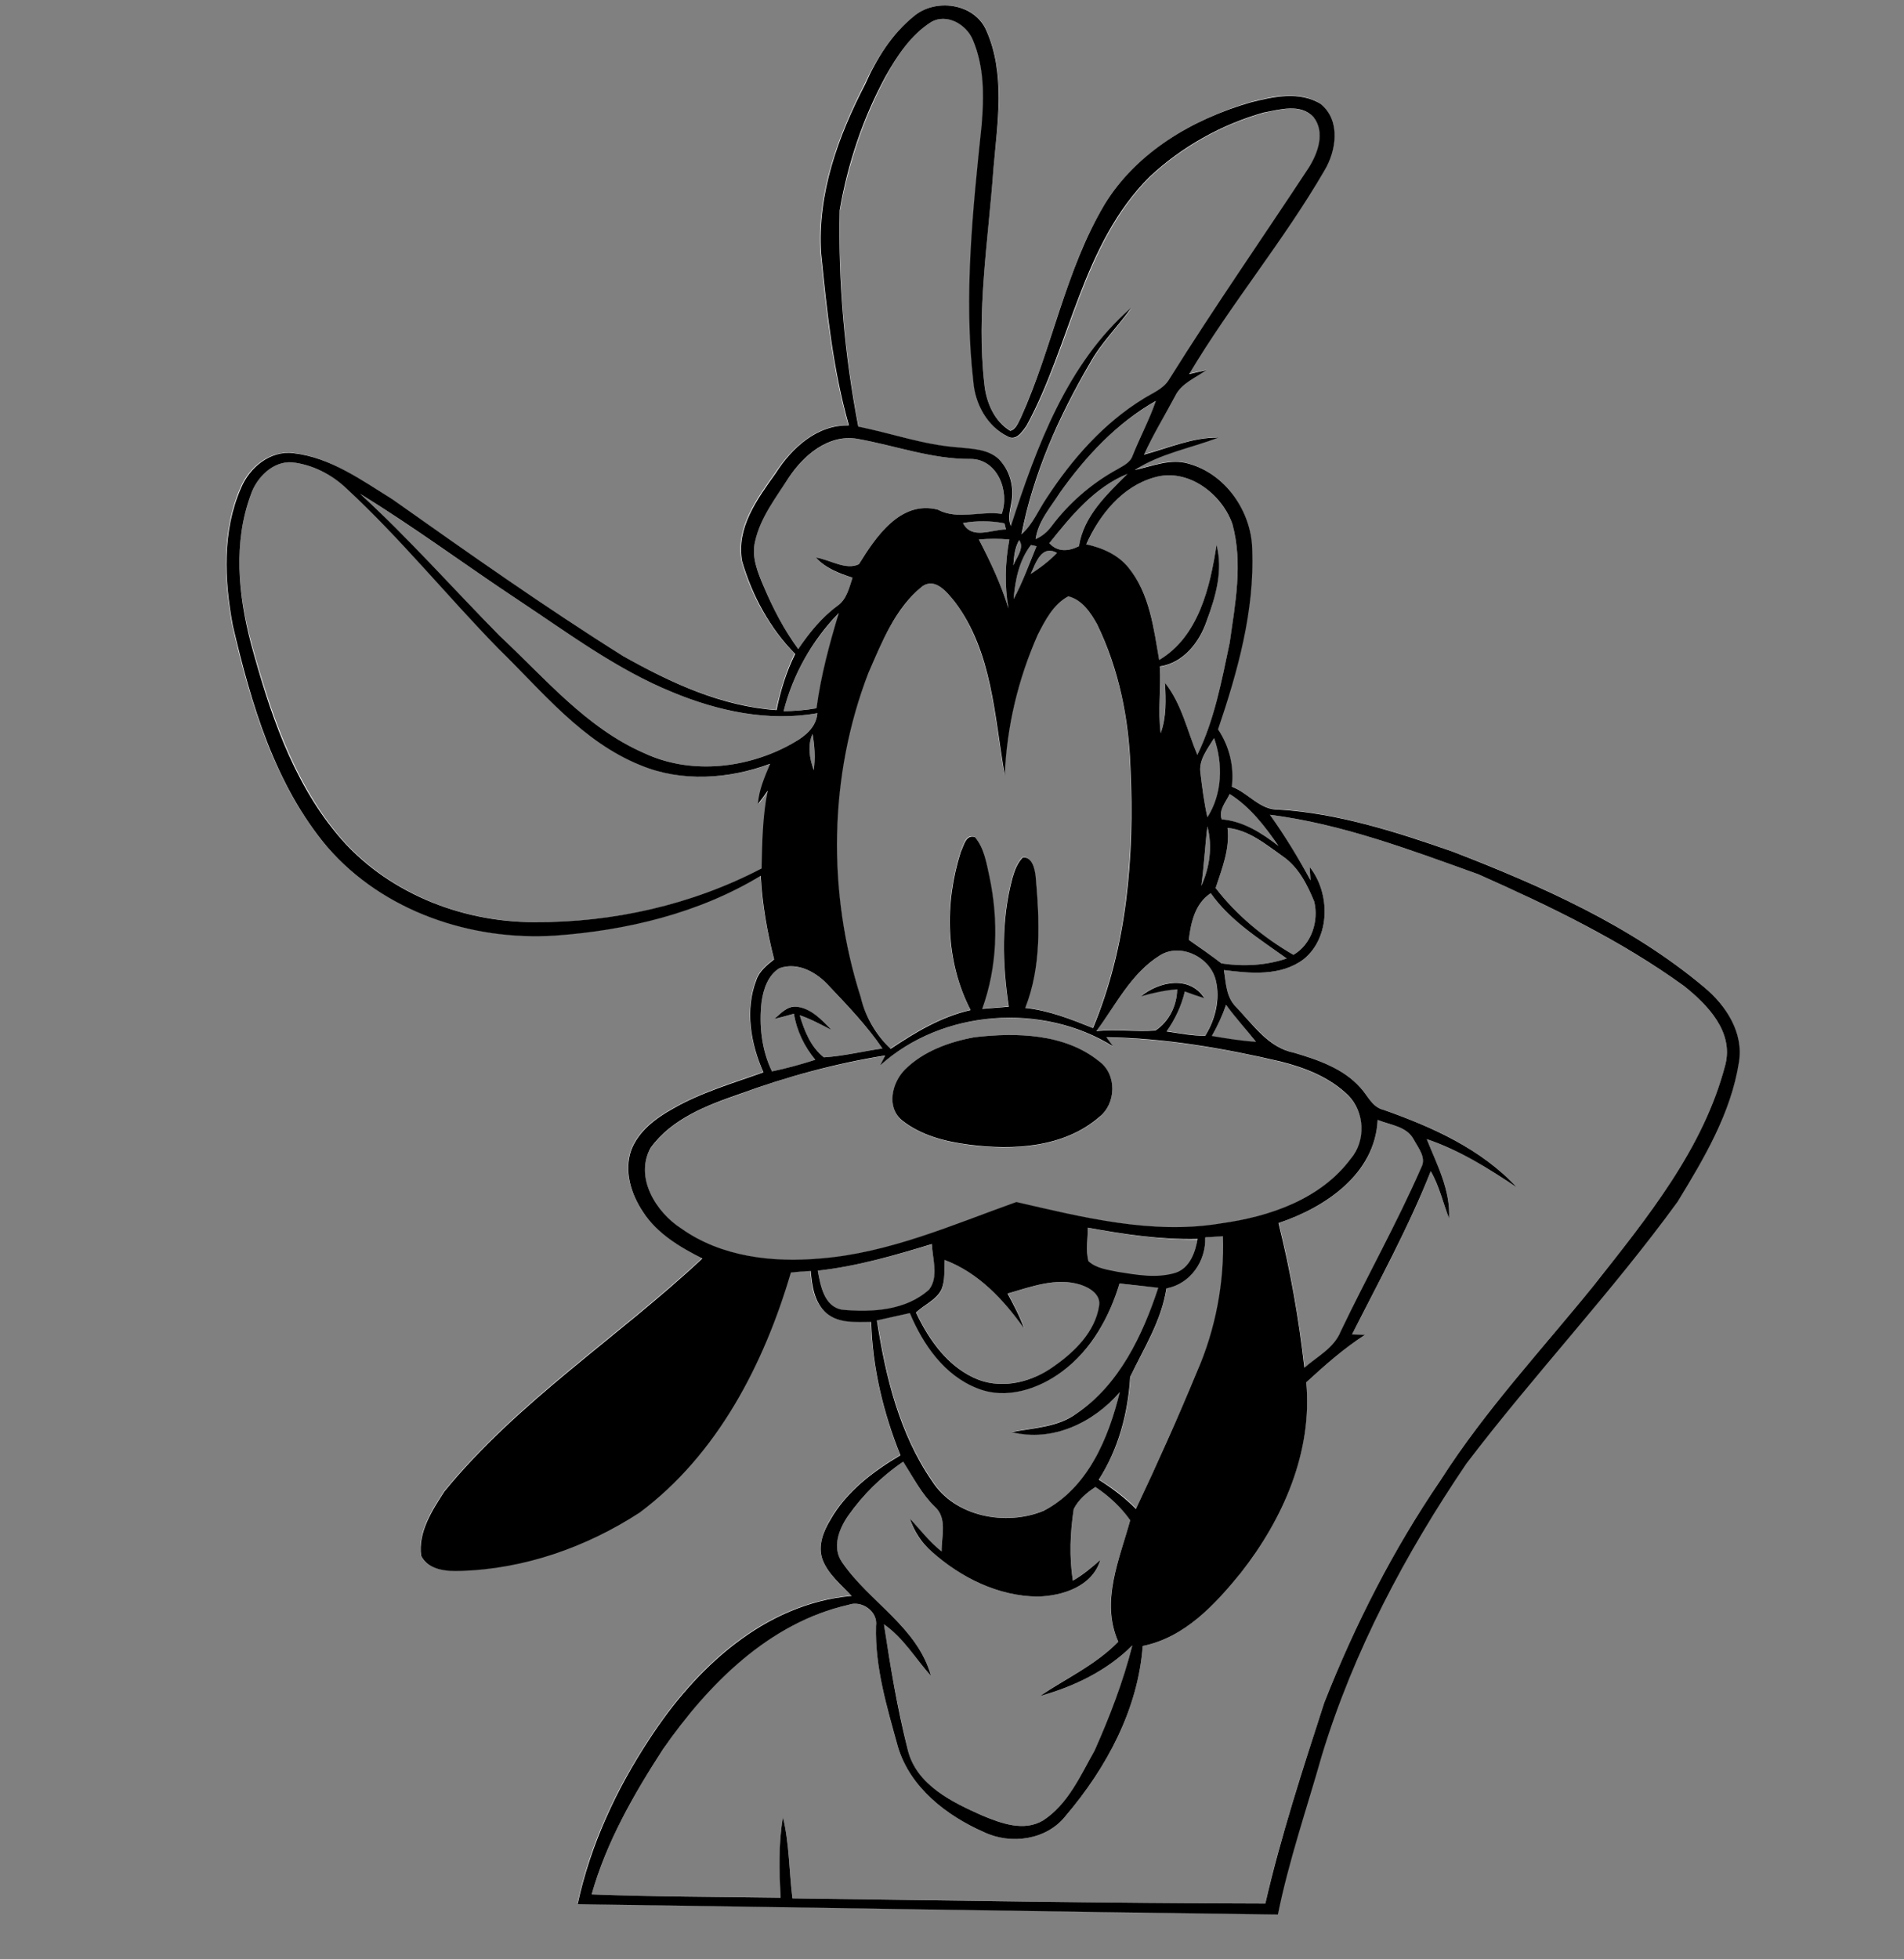 <?xml version="1.0" encoding="utf-8"?>
<!-- Generator: Adobe Illustrator 21.0.2, SVG Export Plug-In . SVG Version: 6.00 Build 0)  -->
<svg version="1.2" baseProfile="tiny" id="Layer_1" xmlns="http://www.w3.org/2000/svg" xmlns:xlink="http://www.w3.org/1999/xlink"
	 x="0px" y="0px" viewBox="0 0 624 642" overflow="scroll" xml:space="preserve">
<rect x="0" y="0" width="624" height="642" fill="#808080" stroke="none"/>
<path fill="#FFFFFF" d="M277.9,496.8c5-6.9,11.1-13.1,18.1-17.8c3.2,5,6,10.5,10.3,14.7c4.3,3.6,2.2,9.8,2.3,14.7
	c-4-3-7.1-7.1-10.4-10.8c1.3,4.3,3.8,8.1,7.3,11c9.6,8.4,21.7,14.5,34.6,14.6c8.1-0.2,17.9-3.3,20.5-12c-2.8,2.5-5.8,4.9-9,6.8
	c-1.2-7.8-0.9-15.7,0.3-23.5c1.5-3,4.3-5.4,7.1-7.2c4.4,2.9,8.4,6.5,11.4,10.9c-3.5,12.8-9.9,26.6-3.9,39.8
	c-7.4,7.6-17.1,11.9-25.7,17.8c11.2-3.1,22-8.3,30.3-16.6c-2.9,11.9-7.3,23.4-12.4,34.5c-4.6,8.3-8.7,17.6-16.9,22.9
	c-6.3,3.7-13.6,0.9-19.8-1.6c-9.9-4.4-21.8-10-24.5-21.6c-3.3-13.5-5.7-27.3-7.8-41.1c6.4,4.3,10.3,11.2,15.4,16.9
	c-4.4-16-20.2-24.2-29.1-37.2C272.6,507.3,274.8,501.1,277.9,496.8 M366.9,420.6c4.3,0.5,8.5,0.9,12.8,1.3
	c-5.1,15.5-12.7,31.7-26.6,41.1c-6.3,4.5-14.1,4.8-21.4,6.2c13.3,3.5,26.8-3.1,35.4-13.1c-3.8,15.1-10.4,31.5-25,38.9
	c-12.3,5.2-29,2.1-36.5-9.7c-10.7-15.5-15.3-34.3-18.1-52.7c3.6-0.8,7.2-1.6,10.8-2.4c4.3,10.3,11.3,20.4,22,24.6
	c9.5,3.9,20.3,0.3,28.1-5.6C357.7,442.3,363.6,431.7,366.9,420.6 M309.6,412.9c11.1,4.2,19.3,13,26.1,22.4c-1.4-4-3.4-7.7-5.4-11.4
	c7.7-2.2,15.8-5.4,23.9-2.9c3,1,6.8,3.3,6.1,7c-1.3,8.5-7.9,14.9-14.6,19.6c-7,5-16.5,7.7-24.8,4.6c-9.8-3.8-16.3-12.9-20.6-22.1
	c2.8-2.6,6.7-4,8.4-7.6C309.8,419.5,309.4,416.1,309.6,412.9 M268,416.4c12.8-1.4,25.1-5,37.4-8.6c0.2,4.8,2.4,10.6-0.9,14.9
	c-7.6,6.9-18.8,7.5-28.5,6.6C270.1,428.2,268.9,421.3,268,416.4 M395,405.5c2-0.2,3.9-0.3,5.9-0.5c0.5,15.2-2.3,30.5-8.5,44.4
	c-6.3,15.1-13.1,30.1-20,45c-3.6-3.8-7.8-6.8-12.2-9.6c6.5-10.1,9.6-21.8,10.3-33.7c4.5-9.4,10.3-18.4,11.9-29
	C390.2,420.7,395.1,413.3,395,405.5 M356.5,402.3c11.9,2.3,23.9,4,36,3.9c-0.9,4.4-2.5,9.5-7.2,11.1c-6.2,1.9-12.8,0.7-19-0.3
	c-3.3-0.7-7-1.1-9.6-3.5C355.8,409.7,356.5,405.9,356.5,402.3 M451.5,367c4.2,1.7,9.6,2.1,12,6.5c1.4,2.8,4,5.9,2.4,9.1
	c-8,18.3-17.8,35.7-26.4,53.7c-2.2,5.5-7.7,8.2-11.9,11.9c-1.8-16-4.6-31.8-8.5-47.4C434.3,395.7,450.8,384.7,451.5,367
	 M319.4,339.9c-8.3,1.5-16.8,4.6-22.8,10.7c-4.3,4.3-6.1,12.4-0.9,16.7c6.2,4.9,14.1,6.9,21.8,7.9c14.5,1.9,31.1,1,42.7-9
	c5.6-4.4,6-14.1,0-18.3C349,338.7,333.1,338.3,319.4,339.9 M288.4,349.2c20.4-18.5,53.3-20.6,76.4-6.2c-0.7-1-1.5-2-2.2-3
	c19.3,0.3,38.5,3.6,57.2,8c8,2,16.1,5.2,22.1,11.1c5.5,5.4,5.9,14.9,0.8,20.7c-10,13.3-26.7,19-42.5,21.2c-22.5,3.8-45.4-2-67.1-7
	c-20.9,7.5-41.7,16.7-64.2,18.5c-15.6,1.4-32.4-0.5-45.6-9.8c-8.4-5.3-15.4-16.8-10.1-26.4c6.9-9.6,18.4-14,29.2-17.7
	c15.4-5.8,31.4-10,47.7-12.6C289.5,347,289,348.1,288.4,349.2 M401.8,329.3c3.2,4.2,6.7,8,9.8,12.2c-4.8-0.3-9.6-1.1-14.4-1.9
	C398.9,336.3,400.5,332.9,401.8,329.3 M255.4,317.3c6.1-2.1,12.4,1.4,16.4,5.9c6.1,6.6,12.4,13,17.4,20.4
	c-6.4,0.9-12.8,2.5-19.2,2.9c-4.3-3.4-6.4-8.7-7.9-13.8c3.6,1.2,7,3.1,10.4,4.8c-3.2-3.3-6.7-7-11.5-7.6c-3-0.4-5.1,2.2-7.2,4
	c2.2-0.5,4.3-1.1,6.4-1.7c0.9,5.6,3.5,10.7,7,15.1c-4.7,1.6-9.4,2.8-14.2,3.8c-3.4-7.1-4.3-15.2-3.4-22.9
	C250.2,324.1,251.7,319.6,255.4,317.3 M380.1,313.1c6.9-4.3,16.7,0.6,18.4,8.2c1.3,6.1-0.3,12.8-3.5,18c-4.3,0.1-8.5-0.8-12.7-1.4
	c2.7-4,4.9-8.3,6-13.1c2.1,0.8,4.2,1.5,6.4,2.2c-4.9-7.6-14.8-5.5-20.8-0.6c3.9-1.1,7.8-2,11.9-2.3c-0.1,5.3-2.6,10.5-7.1,13.5
	c-6.4,0.5-12.9-0.5-19.4,0.2C365.7,329.3,370.7,319.1,380.1,313.1 M389.6,308c0.7-5.8,2-11.9,7.2-15.3c6.4,9.1,16,15,24.9,21.4
	c-6.8,2.3-14.3,2.7-21.4,1.6C396.8,313,393.3,310.5,389.6,308 M402.3,271.3c7,0.7,12.5,5.5,18.1,9.3c5.1,3.5,8,9.2,10.3,14.8
	c1.6,6.4-0.9,14.1-6.8,17.5c-9.7-5.5-18.7-13-25.5-21.9C400.5,284.6,403.1,278.2,402.3,271.3 M395.7,270.8c1.7,6.5,0.8,13.5-2,19.5
	C394.6,283.8,394.9,277.3,395.7,270.8 M416.2,267c23.6,3,46,11.5,68.3,19.5c23.4,10.4,46.6,21.7,67.4,36.6
	c7.7,6,16.2,14.9,13.6,25.6c-7,27.8-25.8,50.5-43.2,72.6c-17,21-35.6,40.9-50.2,63.8c-15.5,22.7-28,47.4-38.1,72.9
	c-7,21.8-14.3,43.5-19.3,65.8c-51.7-0.1-103.3-1-155-1.7c-1.1-8.9-1-17.9-3.1-26.6c-1.5,8.7-1.1,17.6-0.8,26.4
	c-20.6-0.3-41.3-0.3-61.9-1.1c4.8-17.1,13.8-32.8,23.4-47.6c14.7-21.4,34.6-41.4,60.8-47.3c4.3-1.6,9.7,2.3,9,6.9
	c-0.4,13.6,3.6,26.8,7.2,39.7c4,13.3,15.9,22.5,28.2,27.9c8.8,4.2,20.6,2.6,26.8-5.4c13.3-15.6,23.7-34.9,25.2-55.6
	c13.8-2.8,23.7-13.7,32.2-24c13.8-17.6,23.4-39.7,21.4-62.4c6.1-5.6,12.3-11.1,19.3-15.6c-1.4-0.1-2.9-0.1-4.3-0.1
	c9-17.7,18.6-35.1,25.8-53.5c2.8,4.8,4,10.3,6,15.5c0.5-9.3-4-17.6-7.3-26c10.7,3.6,20.2,9.6,29.5,15.8
	c-11.7-12.6-27.7-19.9-43.7-25.4c-3.8-0.9-5.2-4.8-7.6-7.3c-5.6-6.3-13.8-9.1-21.7-11.4c-8.3-1.8-13.4-9.3-19-15
	c-3.3-3.1-3.3-7.9-4-12.1c8.8,1.1,18.7,2.1,26.2-3.6c8.8-7.2,8.7-21.6,1.9-30.2c0.1,1.5,0.2,2.9,0.3,4.4
	C425.5,281.1,421,273.9,416.2,267 M403,260.2c6.7,4.2,11.6,10.5,16,17c-5.5-4.2-11.5-8-18.6-8.7C399.3,265.4,401.8,262.8,403,260.2
	 M393.4,253.2c-0.6-4.3,2.5-7.8,4.5-11.3c3.1,8.4,2.8,18.3-2.2,25.9C394.6,263,394,258.1,393.4,253.2 M266.7,252.4
	c-1.4-3.8-2.1-8.1-0.4-11.9C267,244.4,267.1,248.4,266.7,252.4 M256.8,233.1c3-12.1,9.5-23.3,18.2-32.2c-3.1,10.2-5.9,20.6-7.3,31.2
	C264,232.6,260.4,233,256.8,233.1 M302.2,192.2c4.3-3.1,8.2,1.9,10.6,4.9c12.2,16.3,13,37.6,16.4,56.9c0.6-15.8,4.5-31.6,10.8-46.1
	c2.4-4.8,5.1-10,10-12.6c4.5,1,7.3,5.3,9.4,9.1c7.2,14.7,10.5,31.1,11,47.5c1.2,28.7-1.1,58.3-12.3,84.9c-7.2-2.9-14.4-5.8-22.2-6.6
	c5.4-13.7,4.8-28.8,3.4-43.2c-0.3-2.4-1.1-6.4-4.2-6.1c-1.8,1.8-2.7,4.3-3.4,6.7c-3.7,13.8-3.2,28.3-1.2,42.2
	c-2.9,0.2-5.8,0.5-8.7,0.7c5-13.8,5.4-28.9,2.4-43.2c-1-4.5-1.7-9.4-4.8-13.1c-3-1-3.6,2.8-4.6,4.8c-5.4,16.8-5.1,36.1,3.2,51.9
	c-9.7,2.2-18.1,7.3-26.2,12.7c-4.8-4.6-8.2-10.5-9.8-16.9c-11-34.3-10.5-72.6,2.5-106.3C289.1,210.4,293.4,199.4,302.2,192.2
	 M337.8,188.1c1.6-3.6,3.5-9.9,8.6-6.9C343.8,183.9,340.9,186.2,337.8,188.1 M332.2,196.3c0.5-6.2,1.7-12.8,5.7-17.7
	c0.4,0.1,1.3,0.3,1.8,0.4C337.3,184.7,335.3,190.8,332.2,196.3 M332.1,185.3c0.3-2.9,0.6-5.8,1.9-8.3
	C335.9,179.4,333,182.7,332.1,185.3 M320.8,176.8c3.3-0.3,6.7-0.3,10,0c-1.4,7.5-1.6,15.1-0.3,22.6
	C328.1,191.5,324.6,184.1,320.8,176.8 M315.6,171.4c4.5-0.8,9.1-0.9,13.6,0.1c0.1,0.5,0.4,1.5,0.5,2
	C325,173.5,318.5,177,315.6,171.4 M118,161.8c17.8,11,34.7,23.5,52.1,35c16.2,10.7,32,22.5,50.2,30c14.9,6.2,31.5,9.8,47.6,6.9
	c-0.5,5.7-5.8,8.6-10.2,11c-14.2,7.3-31.9,9-46.6,2.1c-19-8.3-32.6-24.7-47.4-38.5C148.4,192.9,134,176.6,118,161.8 M378.5,156.4
	c10.9-3.1,22,5.5,25.4,15.5c3.5,12.7,0.9,26.1-0.9,38.9c-2.6,12.4-5,25.2-10.6,36.7c-3.3-8-5.1-16.8-10.6-23.6
	c0.3,5.5,0.4,11.2-1.4,16.5c-1-7.3,0.3-14.6-0.3-21.9c7.8-1.2,13-7.9,15.4-15c2.9-7.9,5.3-16.5,3.2-24.8
	c-2.1,13.8-5.9,30.1-18.8,37.7c-1.8-10.4-3-21.7-10-30.2c-3.4-4.4-8.6-6.7-13.9-7.7C360.3,168.6,367.8,159.3,378.5,156.4 M343.9,178
	c7.1-8.9,14.8-18.3,25.6-22.7c-6.8,6.8-14.3,13.7-15.9,23.7C350.2,180.7,346.6,181,343.9,178 M82.2,162.1
	c1.9-5.8,7.3-11.2,13.8-10.6c6.6,0.9,13,4,17.8,8.6c17.6,16.4,32.8,35.2,49.7,52.4c14.4,14,27.5,30.6,46.7,38.3
	c13.5,5.6,28.8,4.5,42.4-0.5c-1.8,4.2-3.7,8.5-4,13.2c1.1-1.4,2.1-2.9,3.2-4.4c-1.6,8.4-1.8,17-2,25.5
	c-22.9,11.9-48.9,17.9-74.6,17.6c-24.2,0-48.9-10-64.5-28.8c-14.8-18-22.2-40.6-28.3-62.7C78.1,195,76.4,177.7,82.2,162.1
	 M258.5,156.5c5-7.3,13-14.2,22.5-12.7c12.4,2.2,24.4,6.7,37.1,6.6c8.8,0,12.9,10.6,10.2,18c-7-0.9-14.3,2.1-21-1.4
	c-12.2-3.1-20.3,9-25.8,17.9c-4.4,2.1-9.5-1.5-14.1-2.2c3.1,3.6,7.6,5.3,12,6.6c-1.1,3.3-1.9,7.1-4.9,9.2
	c-5.2,3.8-9.3,8.9-12.9,14.2c-4.7-6.4-8.3-13.4-11.4-20.7c-1.8-4.6-4-9.6-2.7-14.7C249.1,169.4,254.3,163,258.5,156.5 M347.4,161.4
	c8.4-11.8,18.6-22.8,31.4-29.9c-2.1,6.1-5.2,11.9-7.6,17.9c-0.8,2.4-3.2,3.4-5.2,4.6c-8.4,4.5-15.7,11-21.4,18.6
	c-1.3,1.9-3.1,3.3-5.2,4.2C340.2,170.8,344.3,166.3,347.4,161.4 M305.2,7.2c5.2-2.9,11.6,0.8,13.7,5.9c3.8,8.8,3.7,18.7,2.9,28.1
	c-2.9,27.9-5.9,56.1-2.7,84c0.6,7.3,4.5,14.6,11.2,17.9c2.8,1.7,4.9-1.6,6.3-3.6c14.5-26.6,18.2-59.4,40.3-81.5
	c10.5-9.8,23.5-17.1,37.3-21c5.3-1.1,12.2-3.1,16.4,1.5c3.9,5,1.3,11.8-1.6,16.6c-15.1,23.2-31,45.9-45.7,69.3
	c-1.9,3.2-5.5,4.5-8.5,6.4c-13,8.1-23.3,19.8-31.6,32.4c-2.7,4-4.5,8.7-8.3,12c3.7-19.8,12.2-38.6,22.3-55.9
	c3.7-6.8,9.2-12.2,13.7-18.4c-21.1,18.4-31.1,45.8-39.5,71.6c-1.2-2.8-0.1-5.7,0.3-8.5c0.7-4.8-0.8-9.9-4.2-13.4
	c-3.6-3.4-8.9-3.4-13.5-3.9c-11.1-0.8-21.7-4.6-32.6-6.8c-4.5-23.3-6.6-47.2-6.1-70.9c2.7-15.2,7.7-30.2,15-43.8
	C294,18.3,298.4,11.4,305.2,7.2 M299.4,5.4c-7.1,5.8-12.2,13.8-16,22c-8.8,17.1-15.8,36.1-14.5,55.6c1.9,18.9,3.9,37.9,9.1,56.3
	c-10.5-0.1-18.6,7.5-24,15.7c-6,8.4-13,17.9-11,28.8c3.2,11.3,9.1,21.9,17.4,30.4c-2.8,5.8-4.7,12.1-6.1,18.4
	c-18-1.3-34.8-9-50.3-17.7c-25.8-16.2-50.7-33.8-75.6-51.4c-10.2-6.2-20.3-13.7-32.5-15.1c-7.6-0.8-14.3,4.7-17.1,11.4
	c-6.2,14.1-5.4,30.3-2.7,45.1c6,25.7,13.8,52.1,31.1,72.6c18.3,21.1,47.3,30.8,74.7,29c23.4-1.7,47.1-7.3,67.3-19.6
	c0.5,9.3,2.1,18.4,4.4,27.4c-2.3,1.8-4.8,3.8-5.8,6.7c-3.8,9.9-1.9,20.9,2.3,30.3c-10.1,3.6-20.5,6.6-29.8,12
	c-5.6,3.1-11.1,7.3-13.5,13.4c-2.5,6.9-0.1,14.5,3.8,20.3c4.7,7.1,12.1,11.6,19.5,15.3c-27.8,25.9-60.4,46.8-84.6,76.4
	c-4,6.2-8.6,13.3-7.6,21c2.2,4.7,8.3,5.2,12.9,5c20.8-0.6,41.3-7.9,58.7-19.1c25.5-19,40.8-48.7,49.6-78.7c2.2-0.2,4.3-0.3,6.5-0.5
	c0.3,4.9,1.1,10.4,5.1,13.8c4,3.5,9.7,2.9,14.7,2.9c0.4,15,4,29.8,9.6,43.7c-9,5.3-17.7,12-23,21.2c-2.3,3.9-4.1,8.7-2.5,13.1
	c1.9,4.8,6,8.1,9.5,11.8c-28.7,2.5-51.2,23.7-66.2,46.8c-10.9,16.5-19.5,34.8-23.6,54.2c76.5,1.1,153,2.4,229.5,3.4
	c3.6-17.7,9.5-34.8,14.4-52.1c10.5-34.2,27.4-66.2,47.4-95.7c22.2-29.3,47.5-56.1,69.2-85.8c8.8-14.1,17.6-29,20.1-45.7
	c1.6-9.7-4.2-18.6-11.4-24.6c-24.2-20.3-53.4-33.2-82.6-44.5c-18.4-6.4-37.3-12.5-56.9-13.7c-6.1,0.2-9.9-5.5-15.3-7.5
	c0.8-6.7-0.8-13.2-4.5-18.8c6.4-19,12-38.8,11.2-59c-0.3-12.5-8.8-24.8-21-28.1c-5.9-1.7-11.8,0.9-17.5,2.1
	c8.3-5.4,18.3-7,27.4-10.6c-8.5,0-16.4,3.4-24.4,5.6c3-6.6,6.8-12.8,10.2-19.2c2-4.2,6.6-5.9,10.2-8.5c-1.9,0.4-3.7,0.9-5.6,1.3
	c13.7-23,30.9-43.6,44.4-66.8c4-6.5,5.3-16.3-1.2-21.7c-6.9-4.4-15.7-2.5-23.2-0.5C390.8,39.1,372.5,50,362,67
	c-12.9,21.6-17.1,46.9-27.4,69.7c-0.9,1.6-1.6,3.8-3.5,4.4c-5.3-3.2-7.9-9.3-8.5-15.3c-2.7-23.6,1.3-47.3,3-70.8
	c1.4-15,4.1-31-2.4-45.2C319.3,0.9,306.5-0.7,299.4,5.4"/>
<path d="M319.4,339.9c13.7-1.6,29.6-1.2,40.8,7.9c6,4.3,5.6,14,0,18.3c-11.6,10-28.1,10.9-42.7,9c-7.7-1-15.6-3-21.8-7.9
	c-5.3-4.3-3.4-12.4,0.9-16.7C302.6,344.5,311.1,341.4,319.4,339.9 M277.9,496.8c-3,4.3-5.3,10.4-1.9,15.2
	c8.9,13,24.7,21.2,29.1,37.2c-5.1-5.7-9-12.5-15.4-16.9c2.1,13.8,4.4,27.6,7.8,41.1c2.8,11.6,14.6,17.2,24.5,21.6
	c6.1,2.5,13.5,5.3,19.8,1.6c8.2-5.3,12.3-14.7,16.9-22.9c5-11.1,9.4-22.6,12.4-34.5c-8.3,8.3-19.1,13.5-30.3,16.6
	c8.6-5.8,18.3-10.2,25.7-17.8c-5.9-13.2,0.4-27,3.9-39.8c-3-4.3-7-8-11.4-10.9c-2.8,1.8-5.6,4.2-7.1,7.2c-1.2,7.8-1.5,15.7-0.3,23.5
	c3.3-1.9,6.2-4.3,9-6.8c-2.6,8.7-12.4,11.8-20.5,12c-12.9-0.1-25.1-6.2-34.6-14.6c-3.4-2.9-5.9-6.7-7.3-11
	c3.4,3.7,6.4,7.7,10.4,10.8c-0.1-4.8,2-11-2.3-14.7c-4.3-4.2-7.1-9.7-10.3-14.7C288.9,483.8,282.8,489.9,277.9,496.8 M366.9,420.6
	c-3.3,11-9.2,21.7-18.6,28.7c-7.8,5.9-18.6,9.5-28.1,5.6c-10.7-4.2-17.7-14.3-22-24.6c-3.6,0.8-7.2,1.6-10.8,2.4
	c2.8,18.4,7.4,37.2,18.1,52.7c7.5,11.7,24.2,14.8,36.5,9.7c14.6-7.5,21.3-23.9,25-38.9c-8.6,10-22.1,16.5-35.4,13.1
	c7.3-1.4,15.2-1.6,21.4-6.2c13.9-9.5,21.5-25.6,26.6-41.1C375.5,421.5,371.2,421.1,366.9,420.6 M309.6,412.9c-0.2,3.2,0.2,6.6-1,9.6
	c-1.7,3.5-5.6,5-8.4,7.6c4.3,9.2,10.8,18.3,20.6,22.1c8.4,3.1,17.8,0.5,24.8-4.6c6.7-4.7,13.3-11.2,14.6-19.6c0.7-3.7-3-6-6.1-7
	c-8-2.5-16.2,0.7-23.9,2.9c2,3.7,4,7.4,5.4,11.4C328.9,425.9,320.7,417.1,309.6,412.9 M268,416.4c0.9,4.9,2.1,11.8,8,12.8
	c9.7,0.9,20.9,0.3,28.5-6.6c3.2-4.2,1.1-10,0.9-14.9C293.1,411.4,280.8,415,268,416.4 M395,405.5c0.2,7.8-4.8,15.2-12.7,16.7
	c-1.6,10.5-7.4,19.6-11.9,29c-0.7,11.8-3.8,23.6-10.3,33.7c4.4,2.8,8.6,5.9,12.2,9.6c7-14.9,13.7-29.8,20-45
	c6.1-13.9,9-29.3,8.5-44.4C398.9,405.2,396.9,405.4,395,405.5 M356.5,402.3c0,3.7-0.7,7.4,0.2,11c2.6,2.4,6.3,2.8,9.6,3.5
	c6.3,1,12.8,2.2,19,0.3c4.7-1.6,6.4-6.7,7.2-11.1C380.4,406.3,368.4,404.5,356.5,402.3 M451.5,367c-0.8,17.7-17.2,28.7-32.5,33.8
	c3.9,15.6,6.7,31.4,8.5,47.4c4.2-3.7,9.7-6.4,11.9-11.9c8.6-18,18.4-35.4,26.4-53.7c1.7-3.2-0.9-6.3-2.4-9.1
	C461.1,369.1,455.7,368.7,451.5,367 M288.4,349.2c0.6-1.1,1.1-2.2,1.7-3.3c-16.3,2.6-32.2,6.9-47.7,12.6
	c-10.7,3.7-22.3,8.1-29.2,17.7c-5.3,9.7,1.8,21.1,10.1,26.4c13.1,9.3,29.9,11.2,45.6,9.8c22.5-1.8,43.2-11,64.2-18.5
	c21.7,5,44.6,10.8,67.1,7c15.9-2.2,32.6-7.9,42.5-21.2c5-5.8,4.6-15.3-0.8-20.7c-6-5.9-14.1-9.1-22.1-11.1
	c-18.8-4.4-37.9-7.7-57.2-8c0.7,1,1.5,2,2.2,3C341.7,328.5,308.8,330.7,288.4,349.2 M401.8,329.3c-1.2,3.5-2.8,6.9-4.6,10.2
	c4.8,0.8,9.6,1.6,14.4,1.9C408.4,337.3,404.9,333.5,401.8,329.3 M255.4,317.3c-3.7,2.3-5.2,6.8-5.8,10.9c-0.9,7.8,0,15.9,3.4,22.9
	c4.8-1,9.6-2.3,14.2-3.8c-3.6-4.4-6.1-9.5-7-15.1c-2.1,0.6-4.3,1.2-6.4,1.7c2.1-1.8,4.2-4.3,7.2-4c4.8,0.5,8.3,4.3,11.5,7.6
	c-3.4-1.7-6.8-3.6-10.4-4.8c1.5,5.1,3.6,10.4,7.9,13.8c6.5-0.4,12.8-2,19.2-2.9c-5-7.4-11.3-13.9-17.4-20.4
	C267.8,318.7,261.5,315.1,255.4,317.3 M380.1,313.1c-9.4,5.9-14.4,16.2-20.8,24.8c6.5-0.7,13,0.3,19.4-0.2c4.5-3,7-8.2,7.1-13.5
	c-4,0.3-8,1.2-11.9,2.3c6-4.9,15.9-7,20.8,0.6c-2.2-0.7-4.3-1.4-6.4-2.2c-1.1,4.7-3.2,9.1-6,13.1c4.2,0.6,8.4,1.5,12.7,1.4
	c3.3-5.3,4.9-11.9,3.5-18C396.8,313.7,386.9,308.8,380.1,313.1 M389.6,308c3.6,2.5,7.2,5,10.7,7.7c7.1,1.1,14.6,0.7,21.4-1.6
	c-8.9-6.4-18.5-12.3-24.9-21.4C391.6,296.1,390.3,302.3,389.6,308 M402.3,271.3c0.8,6.9-1.8,13.3-3.9,19.7
	c6.8,8.9,15.9,16.4,25.5,21.9c5.9-3.4,8.4-11.1,6.8-17.5c-2.3-5.6-5.2-11.3-10.3-14.8C414.8,276.7,409.3,272,402.3,271.3
	 M395.7,270.8c-0.8,6.5-1.1,13-2,19.5C396.5,284.2,397.4,277.3,395.7,270.8 M416.2,267c4.9,6.9,9.3,14.1,13.3,21.5
	c-0.1-1.5-0.2-2.9-0.3-4.4c6.8,8.5,6.9,23-1.9,30.2c-7.5,5.7-17.5,4.7-26.2,3.6c0.7,4.2,0.7,8.9,4,12.1c5.6,5.8,10.6,13.3,19,15
	c7.8,2.3,16.1,5.1,21.7,11.4c2.4,2.5,3.8,6.4,7.6,7.3c16,5.6,32,12.8,43.7,25.4c-9.3-6.2-18.8-12.2-29.5-15.8
	c3.3,8.3,7.8,16.7,7.3,26c-2-5.2-3.2-10.7-6-15.5c-7.3,18.5-16.9,35.9-25.8,53.5c1.4,0,2.9,0.1,4.3,0.1c-7,4.5-13.2,10-19.3,15.6
	c2.1,22.8-7.6,44.8-21.4,62.4c-8.5,10.4-18.4,21.2-32.2,24c-1.5,20.7-11.9,40-25.2,55.6c-6.2,8-18,9.6-26.8,5.4
	c-12.3-5.4-24.2-14.6-28.2-27.9c-3.6-13-7.6-26.1-7.2-39.7c0.7-4.7-4.7-8.5-9-6.9c-26.1,5.9-46,26-60.8,47.3
	c-9.6,14.8-18.6,30.5-23.4,47.6c20.6,0.8,41.3,0.8,61.9,1.1c-0.4-8.8-0.7-17.7,0.8-26.4c2.1,8.7,2,17.7,3.1,26.6
	c51.7,0.7,103.3,1.6,155,1.7c5.1-22.3,12.3-44.1,19.3-65.8c10.1-25.6,22.6-50.2,38.1-72.9c14.6-22.9,33.2-42.8,50.2-63.8
	c17.4-22.1,36.1-44.8,43.2-72.6c2.6-10.7-5.9-19.5-13.6-25.6c-20.8-15-44-26.2-67.4-36.6C462.2,278.5,439.8,270,416.2,267
	 M403,260.2c-1.2,2.6-3.7,5.2-2.6,8.3c7.1,0.6,13.1,4.5,18.6,8.7C414.6,270.8,409.7,264.4,403,260.2 M393.4,253.2
	c0.6,4.9,1.2,9.8,2.3,14.6c4.9-7.6,5.2-17.5,2.2-25.9C395.8,245.4,392.8,249,393.4,253.2 M266.7,252.4c0.5-4,0.3-8-0.4-11.9
	C264.6,244.3,265.3,248.6,266.7,252.4 M256.8,233.1c3.6-0.1,7.3-0.4,10.8-1c1.4-10.6,4.2-21,7.3-31.2
	C266.3,209.7,259.8,221,256.8,233.1 M302.2,192.2c-8.8,7.1-13.1,18.1-17.6,28.3c-13,33.7-13.5,72-2.5,106.3c1.5,6.4,5,12.4,9.8,16.9
	c8.1-5.4,16.5-10.5,26.2-12.7c-8.3-15.9-8.6-35.1-3.2-51.9c1-2,1.6-5.7,4.6-4.8c3.1,3.7,3.8,8.6,4.8,13.1c3,14.3,2.6,29.4-2.4,43.2
	c2.9-0.2,5.8-0.5,8.7-0.7c-2.1-14-2.5-28.5,1.2-42.2c0.7-2.4,1.6-4.9,3.4-6.7c3.1-0.3,3.9,3.7,4.2,6.1c1.3,14.4,2,29.5-3.4,43.2
	c7.7,0.8,15,3.7,22.2,6.6c11.2-26.7,13.6-56.3,12.3-84.9c-0.5-16.3-3.8-32.8-11-47.5c-2.1-3.8-4.9-8-9.4-9.1
	c-4.9,2.6-7.6,7.9-10,12.6c-6.4,14.5-10.2,30.2-10.8,46.1c-3.4-19.3-4.1-40.6-16.4-56.9C310.4,194.1,306.5,189.1,302.2,192.2
	 M337.8,188.1c3.1-2,6-4.2,8.6-6.9C341.3,178.3,339.4,184.6,337.8,188.1 M332.2,196.3c3-5.5,5.1-11.5,7.5-17.3
	c-0.5-0.1-1.4-0.3-1.8-0.4C334,183.5,332.7,190.1,332.2,196.3 M332.1,185.3c0.9-2.5,3.8-5.8,1.9-8.3
	C332.6,179.5,332.3,182.4,332.1,185.3 M320.8,176.8c3.8,7.3,7.3,14.7,9.7,22.6c-1.3-7.5-1.1-15.1,0.3-22.6
	C327.5,176.5,324.1,176.5,320.8,176.8 M315.6,171.4c2.9,5.6,9.3,2.1,14.1,2.1c-0.1-0.5-0.4-1.5-0.5-2
	C324.7,170.6,320.1,170.6,315.6,171.4 M118,161.8c16,14.7,30.4,31,45.7,46.5c14.9,13.9,28.4,30.2,47.4,38.5
	c14.7,6.9,32.4,5.2,46.6-2.1c4.5-2.4,9.7-5.3,10.2-11c-16.1,2.9-32.7-0.7-47.6-6.9c-18.1-7.4-33.9-19.2-50.2-30
	C152.7,185.3,135.9,172.8,118,161.8 M378.5,156.4c-10.7,2.9-18.2,12.3-22.5,22c5.3,1.1,10.5,3.4,13.9,7.7c6.9,8.5,8.2,19.8,10,30.2
	c12.9-7.6,16.7-23.9,18.8-37.7c2.2,8.4-0.3,17-3.2,24.8c-2.4,7.1-7.6,13.8-15.4,15c0.5,7.3-0.7,14.6,0.3,21.9
	c1.9-5.3,1.7-11,1.4-16.5c5.5,6.9,7.3,15.7,10.6,23.6c5.6-11.5,8-24.3,10.6-36.7c1.8-12.8,4.4-26.1,0.9-38.9
	C400.5,161.9,389.4,153.3,378.5,156.4 M343.9,178c2.7,3,6.3,2.7,9.7,1c1.6-10,9.1-16.9,15.9-23.7C358.7,159.7,351,169.1,343.9,178
	 M82.2,162.1c-5.8,15.6-4.1,32.8,0,48.6c6,22.1,13.4,44.8,28.3,62.7c15.6,18.8,40.3,28.8,64.5,28.8c25.8,0.2,51.8-5.7,74.6-17.6
	c0.2-8.5,0.3-17.1,2-25.5c-1,1.5-2.1,3-3.2,4.4c0.3-4.6,2.2-8.9,4-13.2c-13.5,5-28.9,6.1-42.4,0.5c-19.2-7.7-32.3-24.3-46.7-38.3
	c-16.8-17.2-32-36-49.7-52.4c-4.8-4.6-11.1-7.8-17.8-8.6C89.5,151,84.1,156.4,82.2,162.1 M258.5,156.5c-4.2,6.6-9.3,13-11,20.8
	c-1.3,5.1,0.8,10.1,2.7,14.7c3.1,7.3,6.7,14.3,11.4,20.7c3.6-5.3,7.7-10.4,12.9-14.2c3-2.1,3.8-5.9,4.9-9.2c-4.4-1.4-8.9-3.1-12-6.6
	c4.6,0.7,9.8,4.3,14.1,2.2c5.5-8.9,13.6-21,25.8-17.9c6.6,3.5,13.9,0.4,21,1.4c2.7-7.4-1.4-18-10.2-18c-12.7,0.1-24.7-4.4-37.1-6.6
	C271.5,142.2,263.4,149.2,258.5,156.5 M347.4,161.4c-3.1,4.9-7.2,9.4-8,15.3c2.1-0.9,3.9-2.4,5.2-4.2c5.7-7.6,13-14,21.4-18.6
	c2-1.2,4.4-2.2,5.2-4.6c2.4-6,5.5-11.8,7.6-17.9C366,138.6,355.8,149.6,347.4,161.4 M305.2,7.2c-6.7,4.2-11.2,11.1-15,17.9
	c-7.4,13.6-12.4,28.6-15,43.8c-0.5,23.7,1.6,47.6,6.1,70.9c10.9,2.2,21.5,6,32.6,6.8c4.6,0.5,9.9,0.5,13.5,3.9
	c3.4,3.5,4.9,8.6,4.2,13.4c-0.4,2.8-1.5,5.7-0.3,8.5c8.4-25.9,18.4-53.3,39.5-71.6c-4.4,6.2-10,11.6-13.7,18.4
	c-10.1,17.3-18.5,36.1-22.3,55.9c3.7-3.2,5.5-7.9,8.3-12c8.3-12.7,18.6-24.4,31.6-32.4c3-1.9,6.6-3.2,8.5-6.4
	c14.7-23.5,30.5-46.2,45.7-69.3c3-4.8,5.5-11.6,1.6-16.6c-4.2-4.6-11.1-2.5-16.4-1.5c-13.8,3.9-26.8,11.2-37.3,21
	c-22.2,22.1-25.9,54.9-40.3,81.5c-1.4,2-3.5,5.3-6.3,3.6c-6.7-3.3-10.6-10.6-11.2-17.9c-3.2-28-0.2-56.2,2.7-84
	c0.8-9.4,0.9-19.3-2.9-28.1C316.7,8,310.3,4.3,305.2,7.2 M299.4,5.4c7.1-6.1,19.9-4.4,23.8,4.5c6.4,14.2,3.7,30.3,2.4,45.2
	c-1.7,23.6-5.7,47.2-3,70.8c0.6,5.9,3.2,12.1,8.5,15.3c2-0.6,2.6-2.8,3.5-4.4C344.9,114,349.1,88.7,362,67
	c10.5-17.1,28.8-27.9,47.7-33.4c7.4-1.9,16.2-3.9,23.2,0.5c6.5,5.4,5.1,15.2,1.2,21.7c-13.4,23.1-30.7,43.8-44.4,66.8
	c1.8-0.4,3.7-0.9,5.6-1.3c-3.6,2.6-8.2,4.3-10.2,8.5c-3.4,6.4-7.2,12.6-10.2,19.2c8.1-2.2,15.9-5.7,24.4-5.6
	c-9.1,3.5-19,5.2-27.4,10.6c5.7-1.2,11.6-3.8,17.5-2.1c12.2,3.3,20.7,15.6,21,28.1c0.8,20.2-4.8,40.1-11.2,59
	c3.7,5.6,5.3,12.1,4.5,18.8c5.4,2,9.2,7.7,15.3,7.5c19.6,1.2,38.5,7.3,56.9,13.7c29.2,11.3,58.4,24.2,82.6,44.5
	c7.2,6,13,14.9,11.4,24.6c-2.6,16.7-11.4,31.5-20.1,45.7c-21.6,29.7-47,56.6-69.2,85.8c-20,29.5-37,61.5-47.4,95.7
	c-4.9,17.3-10.8,34.4-14.4,52.1c-76.5-1-153-2.3-229.5-3.4c4.2-19.4,12.7-37.7,23.6-54.2c15-23.1,37.6-44.3,66.2-46.8
	c-3.4-3.7-7.6-7-9.5-11.8c-1.7-4.5,0.2-9.3,2.5-13.1c5.3-9.3,14-15.9,23-21.2c-5.6-13.9-9.2-28.7-9.6-43.7c-4.9,0-10.6,0.6-14.7-2.9
	c-3.9-3.4-4.7-8.9-5.1-13.8c-2.2,0.1-4.3,0.3-6.5,0.5c-8.8,30-24.1,59.7-49.6,78.7c-17.4,11.3-37.8,18.5-58.7,19.1
	c-4.6,0.2-10.6-0.3-12.9-5c-1-7.7,3.6-14.8,7.6-21c24.2-29.6,56.9-50.5,84.6-76.4c-7.4-3.7-14.9-8.2-19.5-15.3
	c-3.9-5.8-6.3-13.4-3.8-20.3c2.4-6.1,7.9-10.3,13.5-13.4c9.3-5.4,19.8-8.4,29.8-12c-4.2-9.4-6.1-20.5-2.3-30.3
	c1-2.9,3.5-4.9,5.8-6.7c-2.3-9-3.9-18.1-4.4-27.4c-20.3,12.3-43.9,17.9-67.3,19.6c-27.5,1.8-56.4-7.9-74.7-29
	C90,257.1,82.3,230.6,76.3,205c-2.8-14.9-3.5-31,2.7-45.1c2.8-6.7,9.5-12.3,17.1-11.4c12.2,1.4,22.3,8.8,32.5,15.1
	c24.9,17.6,49.8,35.2,75.6,51.4c15.5,8.7,32.3,16.5,50.3,17.7c1.3-6.3,3.2-12.6,6.1-18.4c-8.3-8.4-14.1-19.1-17.4-30.4
	c-2-10.9,5-20.4,11-28.8c5.3-8.3,13.5-15.9,24-15.7c-5.2-18.3-7.2-37.4-9.1-56.3c-1.3-19.5,5.6-38.5,14.5-55.6
	C287.3,19.1,292.3,11.2,299.4,5.4"/>
</svg>
